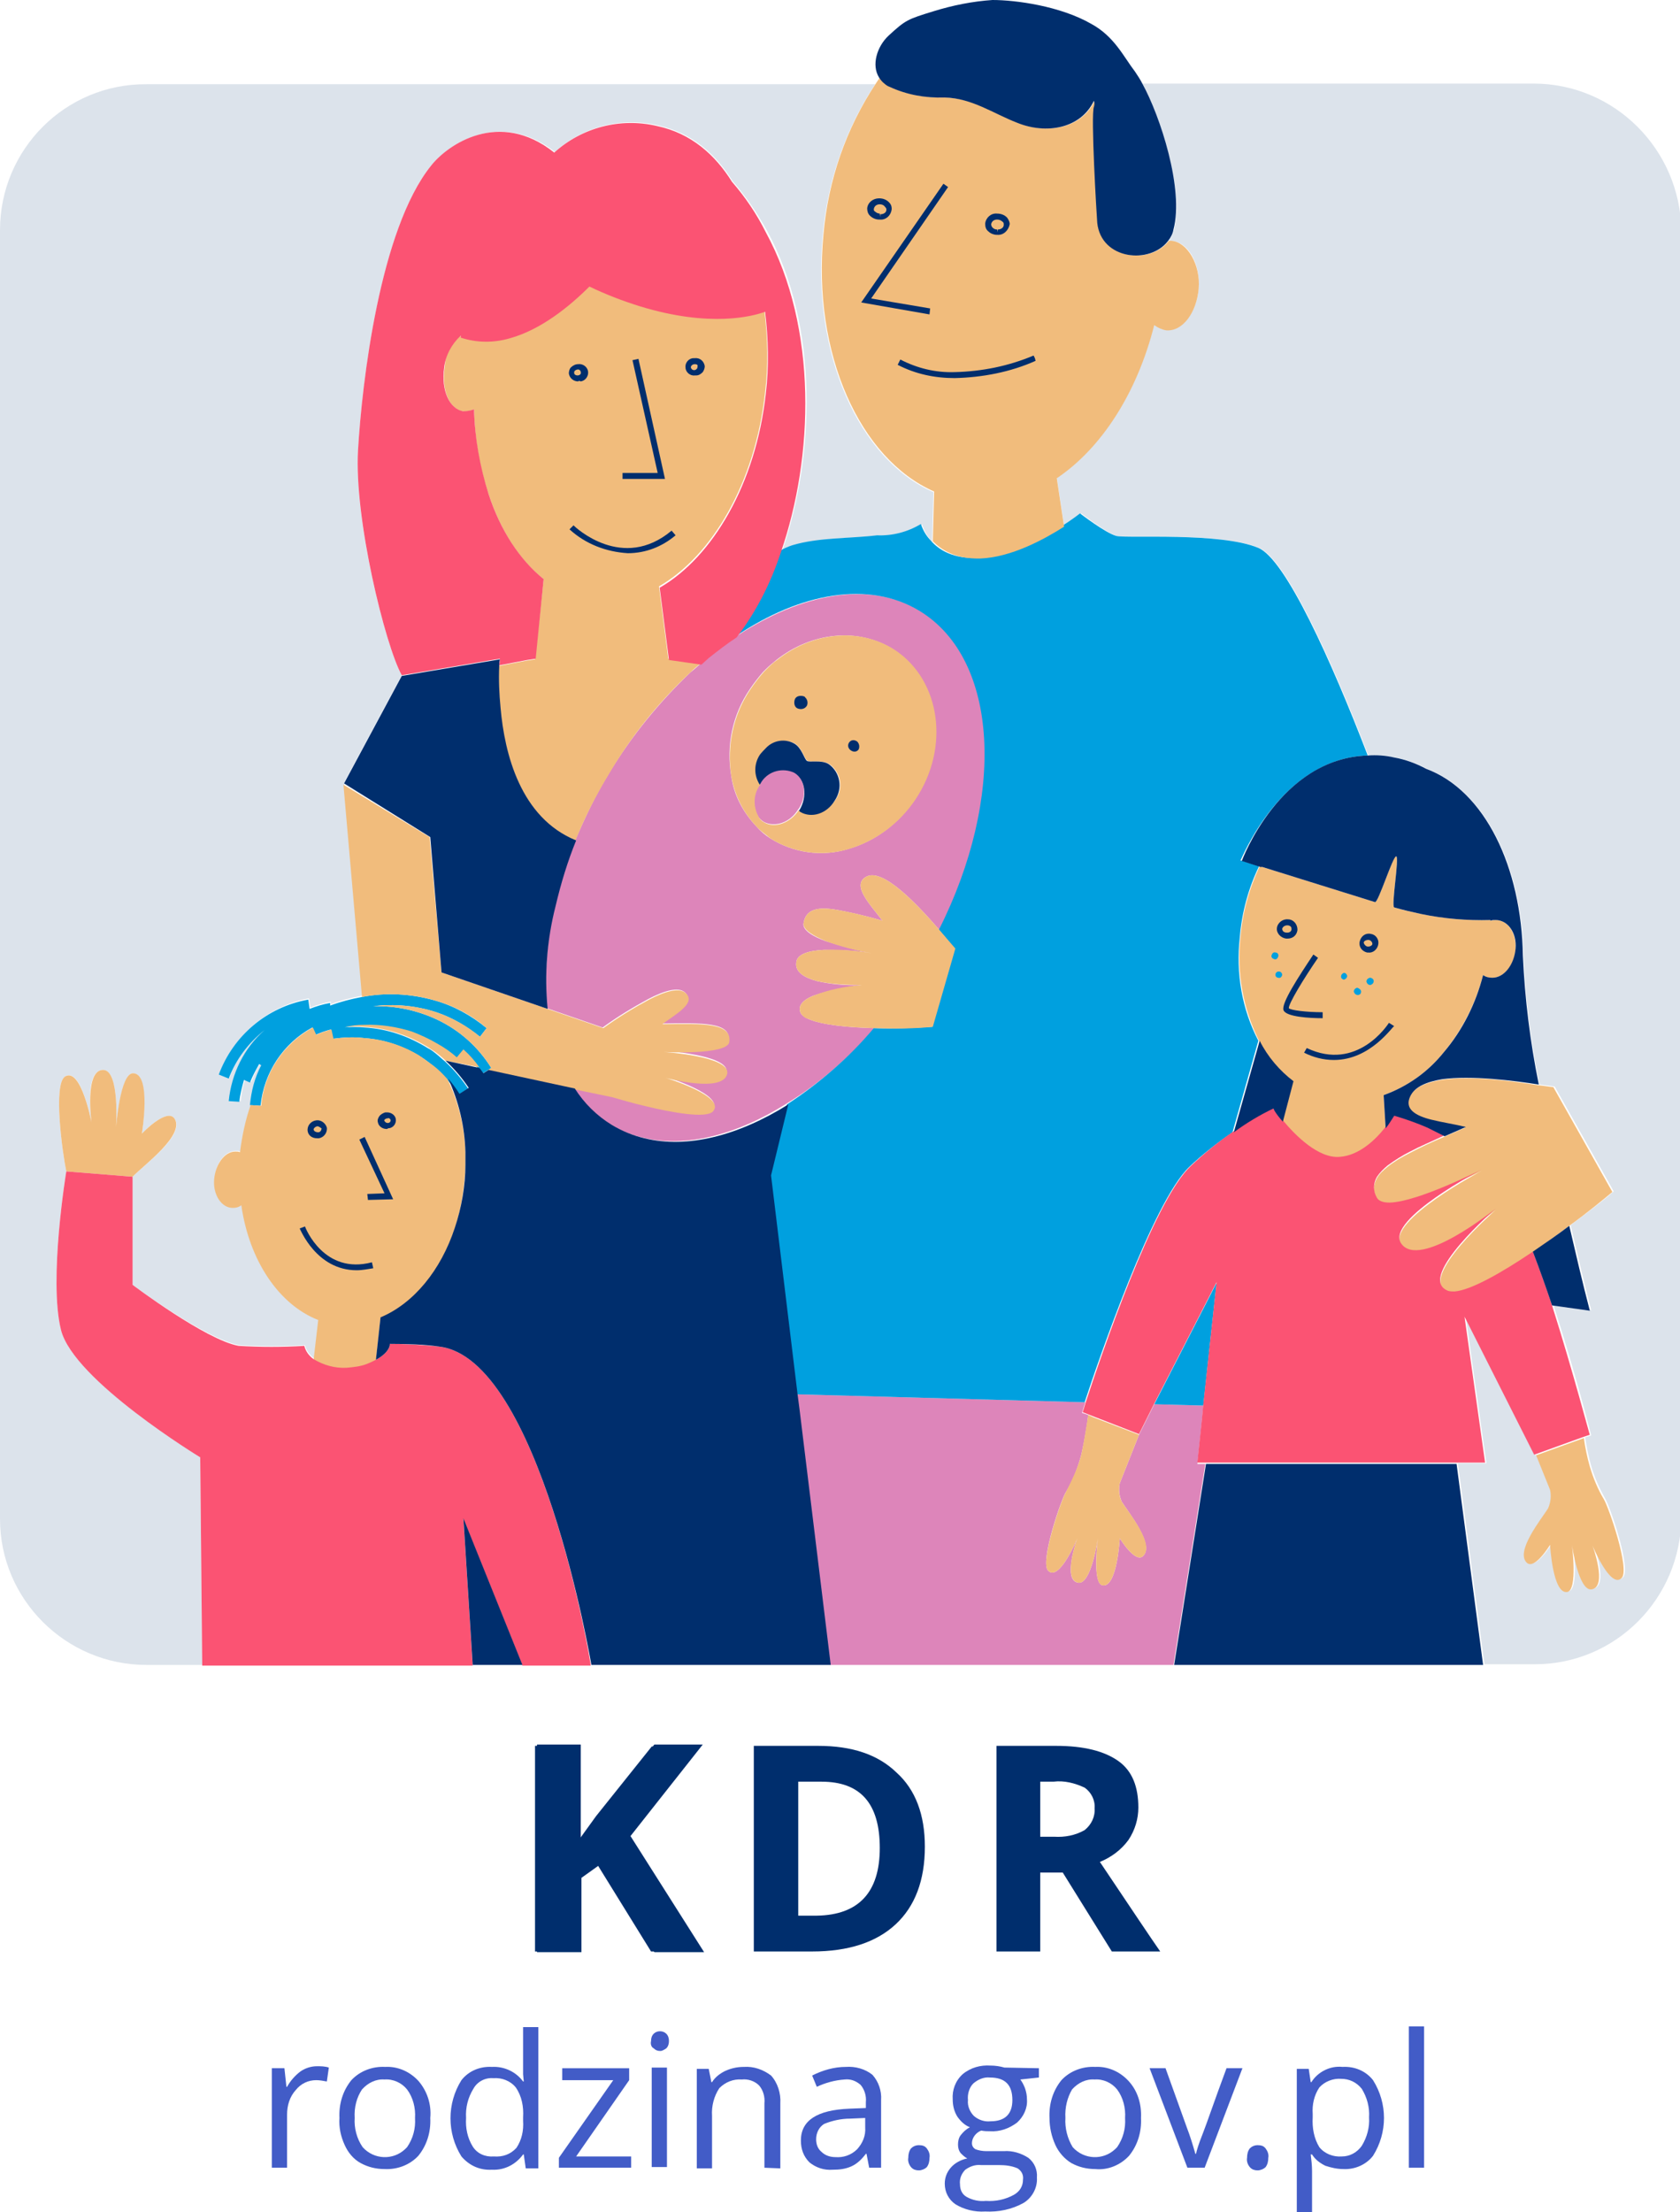 <svg xmlns="http://www.w3.org/2000/svg" xmlns:xlink="http://www.w3.org/1999/xlink" id="Warstwa_1" x="0px" y="0px" viewBox="0 0 253.4 333.5" style="enable-background:new 0 0 253.4 333.5;" xml:space="preserve"> <title>Karta dużej rodziny</title> <g id="Warstwa_2_1_"> <g id="Warstwa_1-2"> <path style="fill:#002E6D;" d="M106.2,294.3h-7.5l-8.2-13.2l-2.8,2v11.2H81V263h6.6v14.3l2.6-3.7l8.5-10.6h7.3l-10.9,13.8 L106.2,294.3z"></path> <path style="fill:#DCE3EB;" d="M9.2,200.5c-1.9-7.5,0.8-23.9,0.8-23.9c-0.6-2.9-2-13.1-0.2-14.3c2.4-1.6,4,6.9,4,6.9 s-1.2-8,1.8-7.9c2.5,0.1,1.9,8.7,1.9,8.7s0.7-8.4,2.6-8.2c2.7,0.1,1.3,9.1,1.3,9.1s3.7-3.9,4.9-2.3c1.8,2.5-4.7,7.1-6.3,8.8 l0,16.3c0,0,11,8.2,16.1,9.1c3.3,0.2,6.6,0.2,9.9,0c0.2,0.8,0.7,1.5,1.4,2l0.7-6c-5.9-2.3-10.4-8.9-11.6-17.3 c-0.4,0.3-0.8,0.4-1.3,0.4c-1.6,0-2.9-1.9-2.8-4.2s1.5-4.2,3.2-4.2c0.2,0,0.5,0,0.7,0.1c0.2-2.4,0.8-4.8,1.6-7.1l0,0 c0.2-2.1,0.8-4.1,1.7-6l-0.3-0.2c-0.6,0.9-1,1.8-1.4,2.8l-0.9-0.4c-0.4,1.1-0.6,2.2-0.7,3.3l-1.7-0.1c0.4-4.1,2.3-7.9,5.4-10.7 c-2.4,1.9-4.3,4.4-5.4,7.3l-1.5-0.6c2.2-5.9,7.3-10.2,13.5-11.4l0.2,1.4c1-0.4,2.1-0.7,3.1-0.9v0.4c1.5-0.6,3.1-1,4.8-1.3 l-2.8-31.9l13,7.9l-13-8.1l8.7-16.2C58.1,97.3,53.4,78.3,54,68s3.3-33.4,11-43c2.6-3.2,10.3-8.6,18.7-2.1c4.2-3.8,10-5.3,15.5-4 c5.2,1.1,8.8,4.4,11.3,8.4c2,2.3,3.7,4.8,5.2,7.5c7.9,14.5,7.2,33.9,2.3,48.2c0.6-0.4,1.2-0.6,1.8-0.8c4-1.2,8.6-1,12.8-1.5 c2.3,0.1,4.6-0.4,6.5-1.6c0.3,1,0.8,1.8,1.5,2.6l0.2-7.5c-11.2-4.9-18.4-20.8-16.7-38.7c0.7-8.1,3.4-16,7.9-22.8H22.1 C9.9,12.6,0,22.5,0,34.7v194.3C0,241.1,9.9,251,22.1,251h8.4l-0.3-31.4C30.3,219.6,11.1,208,9.2,200.5z"></path> <path style="fill:#DCE3EB;" d="M231.3,12.6h-59c2.7,5,6.2,15.9,4.8,22c-0.2,0.6-0.4,1.2-0.8,1.7h0.4c2.5,0.2,4.3,3.3,4.1,7 s-2.4,6.5-4.9,6.3c-0.7-0.1-1.3-0.3-1.8-0.8c-2.6,10.3-8,18.7-14.7,23.2l1.1,7.3c1.6-1.1,2.6-1.9,2.6-1.9s3.8,3,5.4,3.4 s15.7-0.6,21.4,1.8c4.1,1.7,11,17,16.5,31.3c1.3,0,2.7,0.1,4,0.3c1.7,0.3,3.3,0.9,4.8,1.7c8.9,3.4,14.4,14.9,14.6,28.2 c0.3,6.5,1.1,13,2.4,19.4l2.3,0.3l8.9,15.8c-1.2,1.1-3.7,3-6.5,5.1c1,4.2,2,8.6,3.1,12.8l-5.7-0.8c3.3,10.1,5.7,19.7,5.7,19.7 l-0.9,0.3c0.2,1.4,0.5,2.9,0.9,4.3c0.5,1.7,1.2,3.3,2.1,4.9c0.7,1.1,4,10.6,2.7,11.9c-1.7,1.7-4.4-4.9-4.4-4.9s2.3,6.2-0.1,6.6 c-2,0.4-3-6.7-3-6.7s0.9,6.8-0.7,7.1c-2.2,0.4-2.6-7.1-2.6-7.1s-2.3,3.8-3.5,2.7c-1.9-1.7,2.2-6.6,3.2-8.2 c0.4-0.9,0.5-1.8,0.3-2.8l-2.1-5.2l-0.3,0.1l-10.5-20.8l3.1,22h-4.3l4,30.3h7.6c12.2,0,22-9.9,22.1-22.1V34.7 C253.4,22.5,243.5,12.6,231.3,12.6z"></path> <polygon style="fill:#DD85BA;" points="171.8,216.3 165,213.7 164.3,213.4 165,213.7 "></polygon> <path style="fill:#DD85BA;" d="M180.6,220.7l0.7-6.6l0.2-2.2l-7.4-0.2l-1.1,2.2l-1.2,2.4l-2.9,7.3c-0.2,0.9-0.1,1.9,0.3,2.8 c1,1.6,5,6.5,3.2,8.2c-1.2,1.1-3.5-2.7-3.5-2.7s-0.4,7.5-2.6,7.1c-1.6-0.3-0.7-7.1-0.7-7.1s-1,7.1-3,6.7c-2.4-0.4-0.1-6.7-0.1-6.7 s-2.7,6.6-4.4,4.9c-1.3-1.3,2-10.9,2.7-11.9c0.9-1.5,1.6-3.2,2.1-4.9c0.4-1.2,1.1-5.3,1.2-6.4c0-0.2,0-0.3,0-0.3l-0.9-0.3 c0,0,0.2-0.6,0.5-1.6l-43.5-1.2l0.3,2.3l4.7,38.5h51.8l4.8-30.3L180.6,220.7z"></path> <polygon style="fill:#DD85BA;" points="164.1,213.3 164.1,213.3 164.3,213.4 "></polygon> <path style="fill:#DD85BA;" d="M131.9,155c-4-0.1-8-0.5-10-1.4c-0.4-0.2-0.8-0.4-1.1-0.8c-0.6-1.2,0.4-2.1,1.9-2.7 c2.4-0.8,4.8-1.3,7.3-1.6c-2.3,0.1-4.6-0.1-6.8-0.6c-1.8-0.5-3.3-1.3-3.1-2.8c0.1-1.3,2-1.8,4.2-1.9c2.4,0,4.8,0.1,7.2,0.5 c-2.3-0.4-4.6-1.1-6.9-1.8c-2-0.7-3.6-1.7-3.4-2.7c0.3-2,1.9-2.5,4.6-2.1c2.4,0.4,4.9,1,7.3,1.7c-1.8-2.4-4.7-5.3-2.5-6.6 c2.5-1.5,7.8,4.2,11.1,8c10.1-20,9.2-40.9-2.9-48.1c-7.6-4.6-17.8-2.7-27.7,3.8c-1.4,0.9-2.8,2-4.2,3.1l-1.2,1 c-0.5,0.5-1.1,1-1.6,1.4c-4.7,4.5-8.8,9.5-12.2,15.1c-2,3.2-3.6,6.6-5.1,10.1c-1.3,3.2-2.4,6.5-3.1,9.9 c-1.2,5.1-1.6,10.3-1.2,15.5l8.4,2.9c2.2-1.6,4.5-3,6.9-4.3c2.3-1.2,4.5-1.9,5.5-1c1.6,1.4-1.5,3.2-3.5,4.7 c6.3-0.1,10.5-0.2,10.1,2.6c-0.3,2-9.9,1.5-9.9,1.5s9.9,0.6,9.6,3.2c-0.4,3-9.3,0.7-9.3,0.7s9.3,2.8,7.1,5.1 c-1,1-5.9,0.2-10.4-0.9c-1.8-0.4-3.5-0.9-4.8-1.3l0,0l-5.8-1.2c1.4,2.2,3.4,4.1,5.6,5.5c1.5,0.9,3.2,1.6,4.9,2 c6.5,1.6,14.2-0.4,21.7-5.1C123.7,163.3,128.1,159.4,131.9,155z M116.2,126.4c-0.8-0.5-1.5-1.1-2.1-1.8c-2-2.1-3.4-4.7-3.8-7.6 c-0.8-4.6,0.2-9.3,2.8-13.1c0.6-0.9,1.3-1.8,2-2.6c0.1-0.1,0.3-0.3,0.4-0.4c0.5-0.5,1.1-1,1.6-1.4c5.3-4.2,12.4-5,17.8-1.5 c6.9,4.6,8.3,14.6,3.1,22.5c-2.4,3.6-5.9,6.3-10.1,7.5C124,129.2,119.7,128.6,116.2,126.4L116.2,126.4z"></path> <path style="fill:#DD85BA;" d="M119.8,116.4c-1.7-0.8-3.8-0.2-4.9,1.3c-0.1,0.2-0.2,0.3-0.3,0.5l-0.1,0.1c-0.9,1.4-1,3.2-0.2,4.7 c0.2,0.4,0.6,0.7,0.9,0.9l-0.2,0.4l0.2-0.4c1.7,0.9,4,0.1,5.2-1.9l0.1-0.1C121.8,119.9,121.4,117.4,119.8,116.4z"></path> <polygon style="fill:#00A0DF;" points="181.5,211.9 183.5,193.4 174.1,211.7 "></polygon> <path style="fill:#00A0DF;" d="M206.3,113.9c-5.5-14.3-12.4-29.6-16.5-31.3c-5.7-2.4-19.8-1.4-21.4-1.8s-5.5-3.4-5.5-3.4 s-1,0.8-2.7,1.9c-2.9,1.9-7.9,4.6-12.6,4.8c-3.8,0.2-6-1.2-7.2-2.6c-0.7-0.7-1.2-1.6-1.5-2.5c-2,1.2-4.3,1.8-6.6,1.7 c-4.1,0.5-8.8,0.3-12.8,1.5c-0.6,0.2-1.3,0.5-1.8,0.8c-1.5,4.6-3.8,9-6.7,12.9c9.8-6.6,20.1-8.4,27.7-3.8c12,7.3,13,28.1,2.9,48.1 c1.1,1.2,1.9,2.3,2.4,2.8l-3.4,11.8c-2.9,0.2-5.9,0.3-8.8,0.2c-3.8,4.5-8.2,8.3-13.1,11.5l-2.6,10.7l4,33l43.5,1.2 c2.1-6.4,10.3-30.3,15.8-35.5c2-1.9,4.2-3.6,6.5-5.2l3.9-13.8c-2.5-4.8-3.4-10.2-2.8-15.6c0.3-3.7,1.3-7.4,2.9-10.7l-2.8-0.9 C187.2,129.8,193.1,114.3,206.3,113.9z"></path> <path style="fill:#00A0DF;" d="M65.9,153.7c-3-1.4-6.3-2.1-9.6-2c3.2-0.4,6.4-0.1,9.5,0.9c2.4,0.8,4.6,2.1,6.6,3.7l1-1.3 c-2.3-1.9-5-3.4-7.9-4.2c-3.6-1-7.3-1.2-10.9-0.5c-1.6,0.3-3.2,0.7-4.8,1.3v-0.4c-1.1,0.2-2.1,0.5-3.1,0.9l-0.2-1.4 c-6.2,1.1-11.3,5.4-13.5,11.3l1.5,0.6c1.1-2.9,3-5.4,5.4-7.3c-3.1,2.7-5,6.6-5.4,10.7l1.6,0.1c0.1-1.1,0.4-2.2,0.7-3.3l0.9,0.4 c0.4-1,0.9-1.9,1.4-2.8l0.3,0.2c-1,1.9-1.5,3.9-1.7,6l0,0l1.6,0.1c0.5-5,3.4-9.4,7.8-11.8l0.5,1.1c0.7-0.3,1.5-0.6,2.3-0.8 l0.3,1.4c1.6-0.2,3.1-0.3,4.7-0.1c2.9,0.2,5.7,1.1,8.2,2.6c0.7,0.4,1.4,0.9,2.1,1.5c0.8,0.6,1.5,1.4,2.2,2.1 c0.6,0.7,1.2,1.5,1.8,2.3l1.4-0.9c-1-1.5-2.2-2.9-3.5-4.1c-0.5-0.4-0.9-0.8-1.4-1.2s-0.8-0.6-1.2-0.8c-2.9-1.8-6.1-2.9-9.5-3.1 c-1-0.1-2-0.1-3,0c1-0.2,2-0.3,3-0.3c2.4-0.1,4.8,0.3,7.1,1c1.3,0.5,2.6,1,3.8,1.8c1.1,0.6,2.1,1.3,3,2.1l0.9-1.1 c0.9,0.8,1.6,1.7,2.3,2.7c0.2,0.3,0.4,0.5,0.6,0.8l0.8-0.5l0.6-0.4C72.1,157.8,69.3,155.3,65.9,153.7z"></path> <path style="fill:#F1BC7C;" d="M176.7,36.3h-0.4c-2.7,3.6-10.1,2.9-10.7-2.7c-0.1-1.4-1-16.3-0.5-17.5c0.1-0.3,0.1-0.6,0-0.9 c-2,4.2-7.2,5.1-11.6,3.3c-3.6-1.5-6.8-3.7-10.9-3.8c-2.8,0.1-5.7-0.4-8.3-1.6c-0.3-0.1-0.5-0.3-0.8-0.5c-0.3-0.3-0.6-0.6-0.8-0.9 l-0.6,0.9c-4.5,6.8-7.2,14.6-7.9,22.8c-1.7,17.9,5.5,33.8,16.7,38.7l-0.2,7.5c1.3,1.3,3.4,2.7,7.2,2.6c4.7-0.2,9.6-2.9,12.6-4.8 l-1.1-7.3c6.7-4.5,12.1-12.8,14.7-23.1c0.5,0.4,1.2,0.7,1.8,0.8c2.5,0.2,4.6-2.7,4.9-6.3S179.1,36.5,176.7,36.3z"></path> <path style="fill:#F1BC7C;" d="M241.9,226c-0.9-1.5-1.6-3.2-2.1-4.9c-0.4-1.4-0.7-2.8-0.9-4.3l-7.2,2.6l2.1,5.2 c0.2,0.9,0.1,1.9-0.3,2.8c-1,1.6-5,6.5-3.2,8.2c1.2,1.1,3.5-2.7,3.5-2.7s0.4,7.5,2.6,7.1c1.6-0.3,0.7-7.1,0.7-7.1s1,7.1,3,6.7 c2.4-0.4,0.1-6.6,0.1-6.6s2.7,6.6,4.4,4.9C245.9,236.6,242.6,227.1,241.9,226z"></path> <path style="fill:#F1BC7C;" d="M209,170.1l-0.3-5c3.6-1.3,6.7-3.5,9.1-6.5c2.8-3.4,4.8-7.4,5.9-11.6c0.4,0.3,0.9,0.4,1.4,0.4 c1.8,0,3.4-2,3.5-4.4s-1.2-4.3-3-4.3c-0.3,0-0.5,0.1-0.8,0.1v-0.1c-3.5,0.1-6.9-0.2-10.4-0.9c-1.4-0.3-2.8-0.6-4.1-1 c-0.5-0.1,0.8-7.5,0.3-7.7s-2.7,7-3.2,6.9l-17-5.3l-0.4-0.1c-1.6,3.4-2.6,7-2.9,10.7c-0.6,5.3,0.4,10.8,2.8,15.6 c1.2,2.4,3,4.4,5.1,6.1l-1.6,6.1c1.9,2.3,5.4,5.8,8.6,5.5C205.1,174.3,207.5,171.9,209,170.1z"></path> <path style="fill:#F1BC7C;" d="M168.9,223.6l2.9-7.3l-6.8-2.6l-0.9-0.4c0,0,0,0.1,0,0.3c-0.2,1.2-0.8,5.2-1.2,6.4 c-0.5,1.7-1.3,3.3-2.1,4.9c-0.7,1.1-4,10.7-2.7,11.9c1.7,1.7,4.4-4.9,4.4-4.9s-2.3,6.2,0.1,6.7c2,0.4,3-6.7,3-6.7 s-0.9,6.9,0.7,7.1c2.2,0.4,2.6-7.1,2.6-7.1s2.3,3.8,3.5,2.7c1.9-1.7-2.2-6.6-3.2-8.2C168.8,225.6,168.7,224.6,168.9,223.6z"></path> <path style="fill:#F1BC7C;" d="M69.8,62c0.6,0.1,1.2-0.1,1.7-0.3c0.1,4.4,0.8,8.7,2.2,12.8c1.8,5.5,4.7,10,8.3,12.8l-1.3,12.1 l-1.3,0.2l-4.2,0.8c-0.1,2.1,0,4.2,0.2,6.3c0.7,6.9,3.1,16.7,11.4,20c1.4-3.5,3.1-6.8,5.1-10.1c3.3-5.6,7.4-10.7,12.2-15.2 c0.5-0.5,1.1-1,1.6-1.4l-4.9-0.7l-1.4-10.9c8-4.6,14.5-15.6,16-29.2c0.5-4.1,0.4-8.3-0.1-12.4c-2,0.7-8.3,2.5-18.8-0.8 c-2.6-0.8-5.2-1.8-7.7-3c-3,3-7.2,6.5-12,7.8c-2.4,0.7-5,0.7-7.4-0.1c0-0.1,0-0.2,0-0.3c-1.3,1.2-2.2,2.9-2.3,4.8 C66.5,58.7,67.8,61.7,69.8,62z"></path> <path style="fill:#F1BC7C;" d="M128,128c4.1-1.2,7.7-3.9,10.1-7.5c5.2-7.8,3.8-17.9-3.1-22.5c-5.4-3.5-12.5-2.7-17.8,1.5 c-0.6,0.4-1.1,0.9-1.6,1.4c-0.1,0.1-0.3,0.3-0.4,0.4c-0.7,0.8-1.4,1.7-2,2.6c-2.6,3.8-3.6,8.5-2.9,13.1c0.5,2.9,1.8,5.5,3.8,7.6 c0.6,0.7,1.4,1.2,2.1,1.8C119.7,128.6,124,129.2,128,128z M120.7,122.3c-0.1,0-0.2-0.1-0.2-0.2c-1.3,2-3.6,2.8-5.2,1.9l-0.2,0.4 l0.2-0.4c-0.4-0.2-0.7-0.5-0.9-0.9c-0.8-1.5-0.8-3.3,0.2-4.7l0.1-0.1c-0.9-1.4-0.9-3.1,0-4.5c0.2-0.4,0.5-0.7,0.9-1 c1.1-1.2,2.9-1.4,4.3-0.7c1.1,0.7,1.4,2.3,1.9,2.6s2.2-0.2,3.3,0.5c1.7,1.2,2.2,3.6,0.9,5.4C124.7,122.5,122.4,123.3,120.7,122.3 L120.7,122.3z"></path> <path style="fill:#F1BC7C;" d="M68.9,159.4c-0.9-0.8-1.9-1.5-3-2.1c-1.2-0.7-2.5-1.3-3.8-1.8c-2.3-0.7-4.7-1.1-7.1-1 c-1,0-2,0.1-3,0.3c1-0.1,2-0.1,3,0c3.4,0.2,6.7,1.3,9.6,3.1c0.4,0.3,0.8,0.5,1.2,0.8s0.9,0.7,1.4,1.2l5.1,1 c-0.7-1-1.5-1.9-2.4-2.7L68.9,159.4z"></path> <path style="fill:#F1BC7C;" d="M99.9,154.4c2-1.5,5.2-3.2,3.5-4.7c-1-0.9-3.2-0.2-5.5,1c-2.4,1.3-4.7,2.7-6.9,4.3l-8.4-2.9 l-16-5.5l-1.8-20.4l-13-7.9l2.8,32c3.6-0.7,7.4-0.5,10.9,0.5c2.9,0.8,5.6,2.2,7.9,4.2l-1,1.3c-1.9-1.6-4.2-2.9-6.6-3.7 c-3-1-6.3-1.3-9.5-0.9c3.3-0.1,6.6,0.6,9.6,2c3.4,1.6,6.2,4.1,8.2,7.3l-0.6,0.4l13,2.8l5.8,1.2l0,0c1.4,0.4,3.1,0.9,4.8,1.3 c4.5,1.1,9.3,1.9,10.4,0.9c2.2-2.3-7.1-5.1-7.1-5.1s8.8,2.4,9.3-0.7c0.3-2.6-9.6-3.2-9.6-3.2s9.6,0.5,9.9-1.5 C110.4,154.2,106.2,154.3,99.9,154.4z"></path> <path style="fill:#F1BC7C;" d="M130.6,132.2c-2.2,1.3,0.7,4.2,2.5,6.6c-2.4-0.7-4.8-1.3-7.3-1.7c-2.7-0.4-4.3,0.1-4.6,2.1 c-0.1,1,1.5,1.9,3.4,2.7c2.2,0.8,4.5,1.4,6.9,1.8c-2.4-0.4-4.8-0.6-7.2-0.5c-2.2,0.1-4.1,0.6-4.2,1.9c-0.2,1.5,1.3,2.3,3.1,2.8 c2.2,0.5,4.5,0.6,6.8,0.6c-2.5,0.2-5,0.7-7.3,1.6c-1.5,0.6-2.5,1.5-1.9,2.7c0.3,0.4,0.6,0.7,1.1,0.8c1.9,0.9,6,1.3,10,1.4 c2.9,0.1,5.9,0.1,8.8-0.2l3.4-11.8c-0.5-0.6-1.4-1.6-2.4-2.8C138.4,136.4,133.1,130.7,130.6,132.2z"></path> <path style="fill:#F1BC7C;" d="M21.4,170.9c0,0,1.5-9-1.3-9.1c-2-0.1-2.6,8.2-2.6,8.2s0.6-8.6-1.9-8.7c-2.9-0.1-1.8,7.9-1.8,7.9 s-1.6-8.4-4-6.9c-1.8,1.2-0.4,11.4,0.2,14.3l10,0.8c1.6-1.7,8-6.3,6.3-8.8C25.1,167,21.4,170.9,21.4,170.9z"></path> <path style="fill:#F1BC7C;" d="M67.5,162.7c-0.7-0.8-1.4-1.5-2.2-2.1c-0.7-0.5-1.4-1-2.1-1.5c-2.5-1.5-5.3-2.4-8.2-2.6 c-1.6-0.2-3.2-0.1-4.7,0.1l-0.3-1.4c-0.8,0.2-1.6,0.5-2.3,0.8l-0.5-1.1c-4.4,2.4-7.4,6.8-7.8,11.8l-1.6-0.1 c-0.8,2.3-1.3,4.7-1.6,7.1c-0.2-0.1-0.5-0.1-0.7-0.1c-1.6,0-3,1.9-3.2,4.2s1.1,4.3,2.8,4.3c0.5,0,0.9-0.1,1.3-0.4 c1.2,8.4,5.7,15,11.6,17.3l-0.7,6c1.5,1,3.2,1.5,5,1.3c1.1,0,2.1-0.2,3.1-0.6c0.4-0.2,0.9-0.3,1.3-0.6l0.7-6.4 c5-2,9.1-7,11.2-13.5c1-3.1,1.5-6.3,1.6-9.5c0-0.6,0-1.3,0-1.9C70.1,170,69.2,166.2,67.5,162.7z"></path> <path style="fill:#F1BC7C;" d="M236.7,184.8c2.9-2.1,5.3-4.1,6.5-5.1l-8.9-15.8l-2.3-0.3c-3.8-0.6-10.1-1.5-14.6-0.8 c-2.3,0.4-4.1,1.1-4.8,2.6c-0.9,1.9,0.8,2.9,3.2,3.5c1.6,0.4,3.5,0.8,5.2,1.1l-3.2,1.4c-1.9,0.8-3.6,1.6-5.1,2.4 c-1.2,0.6-2.4,1.3-3.4,2.1c-0.6,0.5-1.2,1-1.6,1.7c-0.6,1-0.6,2.2,0,3.2c0.3,0.5,1,0.7,1.9,0.7c4.3-0.1,13.9-5,13.9-5 s-14.4,7.6-12.2,11.1c2.6,4.3,14.3-5.2,14.3-5.2s-11.7,10.2-7.4,12.3l0.2,0.1c0.3,0.1,0.7,0.1,1,0.1c2.5-0.2,7.2-2.9,11.8-6 C233.1,187.4,235,186.1,236.7,184.8z"></path> <path style="fill:#FB5373;" d="M234.1,196.8c-0.9-2.8-1.9-5.5-2.9-8.1c-4.6,3.1-9.3,5.8-11.8,6c-0.3,0-0.7,0-1-0.1l-0.2-0.1 c-4.4-2.1,7.4-12.3,7.4-12.3s-11.6,9.4-14.3,5.2c-2.2-3.6,12.2-11.1,12.2-11.1s-9.6,4.9-13.9,5c-0.9,0-1.6-0.2-1.9-0.7 c-0.6-1-0.6-2.2,0-3.2c0.4-0.6,1-1.2,1.6-1.7c1.1-0.8,2.2-1.5,3.4-2.1c1.5-0.8,3.2-1.5,5.1-2.4c-0.9-0.5-1.8-0.9-2.6-1.3 c-1.6-0.7-3.3-1.4-5-1.8c-0.4,0.7-0.8,1.3-1.3,1.9c-1.4,1.8-3.9,4.2-6.8,4.4c-3.2,0.3-6.7-3.2-8.6-5.5c-1-1.1-1.5-1.9-1.5-1.9 c-2.1,1-4.1,2.2-6,3.6c-2.3,1.6-4.4,3.3-6.4,5.2c-5.6,5.2-13.7,29.1-15.8,35.5c-0.3,1-0.5,1.6-0.5,1.6l1.8,0.7l6.7,2.6l1.2-2.4 l1.1-2.2l9.4-18.3l-2,18.4l-0.2,2.2l-0.7,6.6H224l-3.1-22l10.5,20.8l0.3-0.1l7.2-2.6l0.9-0.3C239.8,216.5,237.3,206.9,234.1,196.8 z"></path> <path style="fill:#FB5373;" d="M110.4,27.4c-2.5-4-6.1-7.3-11.3-8.4c-5.5-1.3-11.3,0.2-15.5,4c-8.3-6.6-16.1-1.2-18.6,2 c-7.7,9.6-10.4,32.6-11,42.9s4.1,29.4,6.6,33.9l14.8-2.5c0,0,0,0.4-0.1,1l4.2-0.8l1.3-0.2l1.2-12c-3.6-2.9-6.5-7.3-8.3-12.8 c-1.3-4.1-2.1-8.5-2.2-12.8C71,61.9,70.4,62,69.9,62c-2.1-0.3-3.4-3.2-2.9-6.6c0.2-1.8,1.1-3.5,2.5-4.8c0,0.1,0,0.2,0,0.3 c2.4,0.8,5,0.8,7.4,0.1c4.7-1.3,9-4.8,12-7.8c2.5,1.2,5.1,2.2,7.7,3c10.5,3.2,16.9,1.5,18.8,0.8c0.5,4.1,0.6,8.3,0.1,12.4 c-1.5,13.5-8,24.6-16,29.2l1.4,10.9l4.9,0.7l1.1-1c1.4-1.1,2.8-2.2,4.2-3.1c3-3.9,5.2-8.3,6.7-12.9c4.9-14.2,5.6-33.7-2.3-48.2 C114.1,32.2,112.4,29.7,110.4,27.4z"></path> <path style="fill:#FB5373;" d="M66.2,203c-2.1-0.2-4.7-0.4-7.4-0.4l0,0c0,0.8-0.8,1.7-2.1,2.4c-0.4,0.2-0.8,0.4-1.3,0.6 c-1,0.4-2,0.5-3.1,0.6c-1.8,0.1-3.5-0.4-5-1.3c-0.7-0.5-1.2-1.2-1.4-2c-3.3,0.2-6.6,0.2-9.9,0C31,202,20,193.7,20,193.7v-16.3 l-10-0.8c0,0-2.7,16.3-0.8,23.9s21,19.2,21,19.2l0.3,31.4h40.8l-1.4-22.1l8.9,22.1h10.3C89.2,251,81.4,204.7,66.2,203z"></path> <path style="fill:#002E6D;" d="M172.3,12.6c-0.3-0.6-0.7-1.2-1.1-1.8c-1.7-2.2-3.1-5.3-6.6-7.2C159.9,0.9,153.2,0,149.7,0 c-3,0.2-6,0.8-8.9,1.7c-3.9,1.2-4.2,1.3-6.8,3.7c-1.7,1.6-2.6,4.4-1.4,6.3c0.2,0.3,0.5,0.7,0.8,0.9c0.2,0.2,0.5,0.4,0.8,0.5 c2.6,1.2,5.4,1.7,8.3,1.6c4.1,0.1,7.3,2.4,10.9,3.8c4.4,1.8,9.6,0.9,11.6-3.3c0.1,0.3,0.1,0.6,0,0.9c-0.5,1.2,0.4,16.2,0.5,17.5 c0.6,5.6,8,6.3,10.7,2.7c0.4-0.5,0.7-1.1,0.8-1.7C178.6,28.5,175,17.5,172.3,12.6z"></path> <polygon style="fill:#002E6D;" points="71.3,251 78.8,251 69.9,228.9 "></polygon> <path style="fill:#002E6D;" d="M120.3,210.2l-4-33l2.6-10.7c-7.5,4.7-15.2,6.7-21.7,5.1c-1.7-0.4-3.4-1.1-4.9-2 c-2.3-1.4-4.2-3.3-5.6-5.5l-13-2.8l-0.8,0.5c-0.2-0.3-0.4-0.6-0.6-0.8l-5.1-1.1c1.3,1.2,2.5,2.6,3.5,4.1l-1.4,0.9 c-0.5-0.8-1.1-1.6-1.7-2.3c1.6,3.5,2.5,7.2,2.6,11.1c0,0.6,0,1.3,0,1.9c0,3.2-0.6,6.5-1.6,9.5c-2.1,6.4-6.2,11.4-11.2,13.5 l-0.7,6.4c1.3-0.7,2.1-1.6,2.1-2.4l0,0c2.7,0,5.3,0.1,7.4,0.4c15.2,1.7,23,48,23,48h36.1l-4.7-38.5L120.3,210.2z"></path> <path style="fill:#002E6D;" d="M236.7,184.8c-1.7,1.3-3.6,2.6-5.5,3.9c1,2.6,2,5.4,2.9,8.1l5.7,0.8 C238.7,193.4,237.7,189.1,236.7,184.8z"></path> <path style="fill:#002E6D;" d="M193.5,169.1l1.6-6.1c-2.1-1.6-3.9-3.7-5.1-6.1l-3.9,13.8c1.9-1.4,3.9-2.6,6-3.6 C192,167.1,192.5,168,193.5,169.1z"></path> <path style="fill:#002E6D;" d="M190.4,130.7l17,5.3c0.5,0.1,2.7-7,3.2-6.9s-0.8,7.6-0.3,7.7c1.4,0.4,2.7,0.7,4.1,1 c3.4,0.7,6.9,1,10.4,0.9v0.1c0.3-0.1,0.5-0.1,0.8-0.1c1.8,0,3.2,1.9,3,4.3s-1.7,4.4-3.5,4.4c-0.5,0-1-0.1-1.4-0.4 c-1.1,4.3-3.1,8.3-5.9,11.6c-2.4,3-5.5,5.2-9.1,6.5l0.3,5c0.5-0.6,0.9-1.3,1.3-1.9c1.7,0.5,3.4,1.1,5,1.8c0.8,0.4,1.6,0.8,2.6,1.3 l3.2-1.4c-1.6-0.4-3.6-0.7-5.2-1.1c-2.4-0.6-4.1-1.6-3.2-3.5c0.7-1.5,2.5-2.2,4.8-2.6c4.4-0.6,10.8,0.2,14.6,0.8 c-1.3-6.4-2.1-12.9-2.4-19.4c-0.2-13.3-5.7-24.9-14.6-28.2c-1.5-0.8-3.1-1.4-4.8-1.7c-1.3-0.3-2.7-0.4-4-0.3 c-13.3,0.4-19,15.9-19,15.9l2.8,0.9L190.4,130.7z"></path> <path style="fill:#002E6D;" d="M66.6,146.6l16,5.5c-0.5-5.2-0.1-10.4,1.2-15.5c0.8-3.4,1.8-6.7,3.1-9.9 c-8.4-3.4-10.8-13.1-11.4-20c-0.2-2.1-0.3-4.2-0.2-6.3c0-0.7,0.1-1,0.1-1l-14.8,2.5l-8.7,16.2l13,8.1L66.6,146.6z"></path> <path style="fill:#002E6D;" d="M125,115.2c-1.1-0.7-2.9-0.2-3.3-0.5s-0.8-2-1.9-2.6c-1.4-0.8-3.2-0.5-4.3,0.7 c-0.3,0.3-0.6,0.6-0.9,1c-0.9,1.4-0.9,3.1,0,4.5c0.1-0.2,0.2-0.3,0.3-0.5c1.1-1.6,3.2-2.1,4.9-1.3c1.7,1,2,3.6,0.8,5.6l-0.1,0.1 c0.1,0.1,0.1,0.1,0.2,0.2c1.7,1,4,0.3,5.2-1.7C127.2,118.8,126.7,116.4,125,115.2z"></path> <polygon style="fill:#002E6D;" points="189.5,220.7 181.9,220.7 177.1,251 186.9,251 223.7,251 219.7,220.7 "></polygon> <polygon style="fill:#002E6D;" points="140.2,47.4 129.9,45.6 142.3,27.7 143,28.2 131.4,45 140.3,46.5 "></polygon> <path style="fill:#002E6D;" d="M144,57c-3,0-5.9-0.6-8.6-2l0.4-0.8c2.5,1.3,5.3,2,8.2,1.9c4.1-0.1,8.1-0.9,11.9-2.5l0.2,0.4 l0.1,0.4C152.4,56.1,148.2,56.9,144,57z"></path> <path style="fill:#002E6D;" d="M150.4,35.4h-0.1c-0.4,0-0.9-0.2-1.2-0.5c-0.4-0.3-0.5-0.7-0.5-1.2c0.1-0.9,0.9-1.6,1.8-1.5 c0.6,0,1.1,0.2,1.5,0.6c0.2,0.3,0.4,0.6,0.4,1C152.1,34.8,151.3,35.5,150.4,35.4z M150.4,33.1c-0.4,0-0.8,0.2-0.9,0.7 c0,0.2,0.1,0.4,0.2,0.5c0.2,0.2,0.4,0.3,0.7,0.3l0.1,0.4v-0.4c0.5,0,0.9-0.3,0.9-0.7c0-0.2,0-0.3-0.1-0.4 C151,33.2,150.7,33.1,150.4,33.1L150.4,33.1z"></path> <path style="fill:#002E6D;" d="M132.7,33.1h-0.1c-0.5,0-1-0.2-1.4-0.6c-0.3-0.3-0.4-0.7-0.4-1.1c0.1-0.9,0.9-1.5,1.8-1.5 c0.6,0,1.1,0.2,1.5,0.6c0.3,0.3,0.4,0.6,0.4,1C134.4,32.5,133.6,33.2,132.7,33.1z M132.7,30.8c-0.4,0-0.8,0.2-0.9,0.7 c0,0.2,0,0.3,0.2,0.4c0.2,0.2,0.5,0.3,0.7,0.3l0.1,0.5v-0.4c0.4,0,0.9-0.2,0.9-0.7c0-0.2-0.1-0.3-0.2-0.4 C133.3,30.9,133,30.8,132.7,30.8z"></path> <path style="fill:#002E6D;" d="M199.5,153.5c-2,0-5.5-0.2-5.9-1.2s2.3-5.1,4.5-8.4l0.7,0.5c-2.2,3.2-4.5,7-4.4,7.6 c0.3,0.3,2.6,0.6,5.1,0.6L199.5,153.5z"></path> <path style="fill:#002E6D;" d="M201.2,159.8c-1.6,0-3.1-0.4-4.5-1.1l0.4-0.7c7.6,3.6,12.2-3.5,12.4-3.8l0.8,0.5 C210.1,154.6,206.8,159.8,201.2,159.8z"></path> <path style="fill:#002E6D;" d="M194.2,141.5H194c-0.8-0.1-1.5-0.8-1.4-1.6c0.1-0.8,0.9-1.4,1.7-1.3c0.4,0,0.8,0.2,1.1,0.6 c0.2,0.3,0.3,0.6,0.3,1C195.6,141,195,141.5,194.2,141.5z M194.2,139.5c-0.4,0-0.7,0.2-0.8,0.5c0,0.4,0.3,0.6,0.7,0.6h0.1 c0.3,0,0.6-0.2,0.6-0.5c0-0.1,0-0.3-0.1-0.4C194.6,139.6,194.4,139.5,194.2,139.5L194.2,139.5z"></path> <path style="fill:#002E6D;" d="M206.4,143.6h-0.2c-0.8-0.2-1.3-0.9-1.1-1.7c0.2-0.8,0.9-1.3,1.7-1.1c0.7,0.1,1.2,0.8,1.1,1.5 C207.8,143.1,207.1,143.7,206.4,143.6z M206.4,141.7c-0.4,0-0.7,0.2-0.7,0.4s0.3,0.6,0.6,0.6h0.1c0.3,0,0.6-0.2,0.6-0.4 C207,142,206.7,141.7,206.4,141.7L206.4,141.7z"></path> <path style="fill:#00A0DF;" d="M207.2,147.9c0,0.3-0.2,0.5-0.5,0.6c0,0,0,0,0,0c-0.3,0-0.5-0.2-0.6-0.5c0,0,0,0,0,0 c0-0.3,0.2-0.5,0.5-0.6C206.9,147.4,207.2,147.6,207.2,147.9z"></path> <path style="fill:#00A0DF;" d="M205.3,149.5c0,0.3-0.2,0.5-0.5,0.5c0,0,0,0,0,0c-0.3,0-0.5-0.2-0.6-0.5c0,0,0,0,0,0 c0-0.3,0.2-0.5,0.5-0.6C205,149,205.3,149.2,205.3,149.5z"></path> <path style="fill:#00A0DF;" d="M203.2,147.1c0,0.3-0.2,0.5-0.5,0.6c-0.3-0.1-0.5-0.3-0.4-0.6c0-0.2,0.2-0.3,0.3-0.4 C202.9,146.6,203.1,146.8,203.2,147.1z"></path> <path style="fill:#00A0DF;" d="M192.8,147.4c-0.3,0-0.5-0.3-0.4-0.6c0,0,0,0,0,0c0.1-0.3,0.4-0.4,0.7-0.3c0.2,0.1,0.3,0.3,0.3,0.5 C193.3,147.3,193.1,147.5,192.8,147.4z"></path> <path style="fill:#00A0DF;" d="M192.2,144.6c-0.3-0.1-0.5-0.3-0.4-0.6c0.1-0.3,0.3-0.5,0.6-0.4c0,0,0,0,0,0c0.3,0,0.5,0.3,0.4,0.6 c0,0,0,0,0,0C192.7,144.5,192.5,144.7,192.2,144.6C192.2,144.6,192.2,144.6,192.2,144.6z"></path> <path style="fill:#002E6D;" d="M87.2,57.5c-0.7,0-1.3-0.5-1.4-1.2c0-0.3,0.1-0.7,0.3-0.9c0.3-0.3,0.7-0.5,1.1-0.5l0,0 c0.7-0.1,1.4,0.4,1.5,1.1s-0.4,1.4-1.1,1.5C87.4,57.4,87.3,57.4,87.2,57.5L87.2,57.5z M87.2,55.7c-0.2,0-0.4,0.1-0.5,0.2 c-0.1,0.1-0.1,0.2-0.1,0.3c0,0.3,0.3,0.4,0.5,0.4V57v-0.4c0.3,0,0.6-0.2,0.5-0.5C87.6,55.9,87.4,55.7,87.2,55.7L87.2,55.7z"></path> <path style="fill:#002E6D;" d="M104.8,56.6c-0.7,0.1-1.4-0.5-1.4-1.2c-0.1-0.7,0.5-1.4,1.2-1.4c0.1,0,0.2,0,0.2,0l0,0 c0.8-0.1,1.4,0.5,1.5,1.2c0,0.3-0.1,0.6-0.3,0.9c-0.3,0.3-0.6,0.5-1,0.5H104.8z M104.8,54.9c-0.3,0-0.6,0.2-0.6,0.5 c0.1,0.3,0.3,0.4,0.5,0.4v0.4v-0.4c0.2,0,0.3-0.1,0.4-0.2c0.1-0.1,0.1-0.2,0.1-0.3C105.3,55,105.1,54.9,104.8,54.9L104.8,54.9z"></path> <polygon style="fill:#002E6D;" points="100.3,72.2 93.9,72.2 93.9,71.3 99.2,71.3 95.4,54.3 96.3,54.1 "></polygon> <path style="fill:#002E6D;" d="M94.7,83.4c-3.3-0.2-6.4-1.4-8.8-3.6l0.6-0.6c0.3,0.3,7.4,7,14.8,0.8l0.6,0.7 C99.9,82.4,97.4,83.4,94.7,83.4z"></path> <path style="fill:#002E6D;" d="M121.7,106.4c-0.3,0.5-0.9,0.6-1.4,0.4s-0.6-0.9-0.4-1.4s0.9-0.6,1.4-0.4c0,0,0.1,0,0.1,0.1 C121.8,105.4,121.9,106,121.7,106.4z"></path> <path style="fill:#002E6D;" d="M129.5,113c-0.3,0.4-0.8,0.4-1.2,0.1c-0.4-0.3-0.5-0.8-0.2-1.2c0.3-0.4,0.8-0.4,1.2-0.1 c0,0,0,0,0,0C129.6,112.1,129.7,112.6,129.5,113z"></path> <path style="fill:#002E6D;" d="M47.8,171.6c-0.7,0-1.3-0.4-1.4-1.1c-0.1-0.8,0.5-1.5,1.3-1.6c0.7-0.1,1.4,0.4,1.6,1.1 c0.1,0.8-0.5,1.5-1.2,1.6C48,171.6,47.9,171.6,47.8,171.6z M47.9,169.8h-0.1c-0.3,0.1-0.5,0.3-0.5,0.5c0.1,0.3,0.4,0.4,0.7,0.4 c0.3,0,0.5-0.3,0.5-0.6C48.3,170,48.1,169.8,47.9,169.8L47.9,169.8z"></path> <path style="fill:#002E6D;" d="M58.3,170.2c-0.6,0-1.2-0.4-1.3-1c-0.1-0.3,0-0.6,0.2-0.9c0.2-0.3,0.6-0.5,0.9-0.6 c0.1,0,0.2,0,0.3,0c0.6,0,1.2,0.4,1.3,1c0.1,0.7-0.4,1.4-1.2,1.4C58.5,170.2,58.4,170.2,58.3,170.2z M58.5,168.6h-0.1 c-0.1,0-0.3,0.1-0.4,0.2c0,0.1-0.1,0.1,0,0.2c0.1,0.2,0.3,0.3,0.5,0.3c0.3,0,0.5-0.3,0.4-0.5C58.8,168.6,58.6,168.5,58.5,168.6z"></path> <polygon style="fill:#002E6D;" points="55.5,180.9 55.4,180 58,179.9 54.2,171.8 55,171.4 59.3,180.8 "></polygon> <path style="fill:#002E6D;" d="M53.8,191.5c-6.1,0-8.5-6.2-8.6-6.3l0.8-0.3c0.1,0.3,2.9,7.3,10.1,5.4l0.2,0.9 C55.6,191.3,54.7,191.5,53.8,191.5z"></path> <path class="kdr_txt_white" style="fill:#002E6D;" d="M105.7,294.2h-7.5l-8.1-13.1l-2.8,2v11.1h-6.6v-31h6.6v14.2l2.6-3.6l8.4-10.5h7.3l-10.8,13.7 L105.7,294.2z"></path> <path class="kdr_txt_white" style="fill:#002E6D;" d="M139.5,278.4c0,5.1-1.5,9-4.4,11.7c-2.9,2.7-7.1,4.1-12.6,4.1h-8.8v-31h9.7c5.1,0,9,1.3,11.8,4 C138.1,269.8,139.5,273.6,139.5,278.4z M132.7,278.6c0-6.7-2.9-10-8.8-10h-3.5v20.2h2.8C129.5,288.7,132.7,285.3,132.7,278.6 L132.7,278.6z"></path> <path class="kdr_txt_white" style="fill:#002E6D;" d="M156.9,282.3v11.9h-6.6v-31h9c4.2,0,7.3,0.8,9.4,2.3s3,3.9,3,7c0,1.7-0.5,3.4-1.5,4.9 c-1.1,1.5-2.6,2.6-4.3,3.3c4.7,7,7.7,11.5,9.1,13.5h-7.3l-7.4-11.9L156.9,282.3z M156.9,276.9h2.1c1.6,0.1,3.2-0.2,4.6-1 c1-0.8,1.6-2,1.5-3.3c0.1-1.2-0.5-2.4-1.5-3.1c-1.5-0.7-3.1-1.1-4.7-0.9h-2L156.9,276.9z"></path> <path class="gray_text" style="fill:#425CC7;" d="M47.8,311.5c0.6,0,1.2,0,1.8,0.2l-0.3,2.1c-0.5-0.1-1.1-0.2-1.6-0.2c-1.2,0-2.3,0.5-3.1,1.5 c-0.9,1-1.3,2.3-1.3,3.7v8H41v-15h1.9l0.3,2.8h0.1c0.5-0.9,1.2-1.7,2-2.3C46,311.8,46.9,311.5,47.8,311.5z"></path> <path class="gray_text" style="fill:#425CC7;" d="M64.9,319.3c0.1,2.1-0.5,4.1-1.8,5.7c-1.3,1.4-3.2,2.1-5.1,2c-1.3,0-2.5-0.3-3.6-0.9 c-1.1-0.6-1.9-1.6-2.4-2.7c-0.6-1.3-0.9-2.7-0.8-4.1c-0.1-2.1,0.5-4.1,1.8-5.7c1.3-1.4,3.2-2.1,5.1-2c1.9-0.1,3.7,0.7,5,2.1 C64.4,315.2,65.1,317.2,64.9,319.3z M53.5,319.3c-0.1,1.5,0.3,3.1,1.2,4.4c1.7,1.9,4.6,2,6.4,0.3c0.1-0.1,0.2-0.2,0.3-0.3 c0.9-1.3,1.3-2.8,1.2-4.4c0.1-1.5-0.3-3.1-1.2-4.3c-0.8-1-2.1-1.6-3.4-1.5c-1.3-0.1-2.5,0.5-3.4,1.5 C53.8,316.2,53.4,317.7,53.5,319.3z"></path> <path class="gray_text" style="fill:#425CC7;" d="M79,324.8h-0.1c-1.1,1.5-2.8,2.4-4.7,2.3c-1.8,0.1-3.4-0.6-4.6-2c-2.2-3.5-2.2-8,0-11.5 c1.1-1.4,2.8-2.1,4.6-2c1.8-0.1,3.6,0.7,4.7,2.2H79l-0.1-1.1v-1v-6.1h2.3v21.3h-1.9L79,324.8z M74.5,325.1 c1.3,0.1,2.5-0.3,3.4-1.3c0.8-1.2,1.1-2.6,1-4.1v-0.5c0.1-1.6-0.2-3.2-1.1-4.5c-0.8-1-2.1-1.5-3.4-1.4c-1.2-0.1-2.4,0.5-3,1.6 c-0.8,1.3-1.2,2.8-1.1,4.4c-0.1,1.5,0.2,3,1,4.3C72,324.7,73.2,325.2,74.5,325.1L74.5,325.1z"></path> <path class="gray_text" style="fill:#425CC7;" d="M95.2,326.8H84.3v-1.5l8.2-11.7h-7.7v-1.8h10.1v1.8l-8,11.5h8.3L95.2,326.8z"></path> <path class="gray_text" style="fill:#425CC7;" d="M98.2,307.7c0-0.4,0.1-0.8,0.4-1.1c0.5-0.5,1.4-0.5,1.9,0c0.3,0.3,0.4,0.7,0.4,1.1 c0,0.4-0.1,0.8-0.4,1.1c-0.3,0.2-0.6,0.4-0.9,0.4c-0.4,0-0.7-0.1-1-0.4C98.2,308.6,98.1,308.1,98.2,307.7z M100.6,326.7h-2.3v-15 h2.3L100.6,326.7z"></path> <path class="gray_text" style="fill:#425CC7;" d="M115.3,326.8v-9.7c0.1-1-0.2-2-0.8-2.7c-0.7-0.7-1.7-1-2.6-0.9c-1.3-0.1-2.5,0.4-3.4,1.3 c-0.8,1.2-1.2,2.7-1.1,4.2v7.9h-2.3v-15h1.8l0.4,2h0.1c0.5-0.8,1.2-1.3,2-1.7c0.9-0.4,1.8-0.6,2.8-0.6c1.5-0.1,2.9,0.4,4.1,1.3 c1,1.1,1.5,2.7,1.4,4.2v9.8L115.3,326.8z"></path> <path class="gray_text" style="fill:#425CC7;" d="M131.1,326.8l-0.4-2.1h-0.1c-0.6,0.8-1.3,1.5-2.2,1.9c-0.9,0.4-1.8,0.5-2.8,0.5 c-1.3,0.1-2.5-0.3-3.5-1.1c-0.9-0.9-1.3-2-1.3-3.3c0-3,2.4-4.6,7.3-4.8l2.5-0.1v-0.9c0.1-0.9-0.2-1.9-0.8-2.6 c-0.7-0.6-1.5-0.9-2.4-0.8c-1.5,0.1-2.9,0.5-4.2,1.1l-0.7-1.7c1.6-0.8,3.3-1.3,5.1-1.3c1.4-0.1,2.9,0.3,4,1.2 c0.9,1,1.4,2.4,1.3,3.8v10.2H131.1z M126,325.2c1.2,0.1,2.4-0.3,3.3-1.2c0.8-0.9,1.3-2,1.2-3.3v-1.4l-2.3,0.1 c-1.3,0-2.7,0.3-3.9,0.8c-0.8,0.5-1.2,1.4-1.2,2.3c0,0.7,0.2,1.4,0.8,1.9C124.5,325,125.3,325.2,126,325.2L126,325.2z"></path> <path class="gray_text" style="fill:#425CC7;" d="M137,325.3c0-0.5,0.1-1,0.4-1.4c0.3-0.3,0.7-0.5,1.2-0.5c0.5,0,0.9,0.1,1.2,0.5 c0.3,0.4,0.5,0.9,0.4,1.4c0,0.5-0.1,1-0.4,1.4c-0.3,0.3-0.8,0.5-1.2,0.5c-0.4,0-0.8-0.1-1.1-0.4 C137.1,326.4,136.9,325.8,137,325.3z"></path> <path class="gray_text" style="fill:#425CC7;" d="M156.7,311.8v1.4l-2.8,0.3c0.3,0.4,0.5,0.8,0.7,1.3c0.2,0.6,0.3,1.1,0.3,1.7 c0.1,1.3-0.5,2.6-1.5,3.5c-1.2,0.9-2.6,1.4-4.1,1.3c-0.4,0-0.8,0-1.3-0.1c-0.8,0.3-1.4,1.1-1.4,1.9c0,0.4,0.2,0.7,0.5,0.9 c0.5,0.2,1.1,0.3,1.7,0.3h2.6c1.3-0.1,2.6,0.3,3.7,1c0.9,0.7,1.4,1.8,1.3,3c0.1,1.5-0.7,3-2,3.8c-1.8,1-3.8,1.4-5.8,1.3 c-1.6,0.1-3.2-0.3-4.5-1.1c-1-0.7-1.6-1.8-1.6-3.1c0-0.9,0.3-1.7,0.9-2.4c0.6-0.7,1.5-1.2,2.5-1.4c-0.4-0.2-0.7-0.5-1-0.8 c-0.3-0.4-0.4-0.8-0.4-1.3c0-0.5,0.1-1,0.4-1.4c0.4-0.5,0.8-0.9,1.4-1.2c-0.8-0.3-1.4-0.9-1.9-1.6c-0.5-0.8-0.7-1.7-0.7-2.6 c-0.1-1.4,0.4-2.8,1.5-3.8c1.2-1,2.7-1.4,4.2-1.3c0.7,0,1.4,0.1,2.1,0.3L156.7,311.8z M144.8,329.3c0,0.8,0.3,1.5,1,1.9 c0.9,0.5,1.9,0.7,2.9,0.6c1.5,0.1,2.9-0.2,4.2-0.9c0.9-0.5,1.4-1.3,1.4-2.3c0.1-0.7-0.2-1.3-0.8-1.7c-0.9-0.4-1.9-0.5-2.8-0.5H148 c-0.9-0.1-1.7,0.2-2.4,0.7C145,327.7,144.7,328.5,144.8,329.3L144.8,329.3z M146,316.6c-0.1,0.9,0.3,1.8,0.9,2.4 c0.7,0.6,1.6,0.9,2.5,0.8c2.2,0,3.3-1.1,3.3-3.2c0-2.3-1.1-3.4-3.4-3.4c-0.9-0.1-1.8,0.3-2.5,0.9 C146.2,314.7,145.9,315.7,146,316.6z"></path> <path class="gray_text" style="fill:#425CC7;" d="M172.1,319.3c0.1,2.1-0.5,4.1-1.8,5.7c-1.3,1.4-3.2,2.2-5.1,2c-1.3,0-2.5-0.3-3.6-0.9 c-1-0.6-1.9-1.6-2.4-2.7c-0.6-1.3-0.9-2.7-0.9-4.1c-0.1-2.1,0.5-4.1,1.8-5.7c1.3-1.4,3.2-2.1,5.1-2c1.9-0.1,3.7,0.7,5,2.1 C171.6,315.2,172.2,317.2,172.1,319.3z M160.7,319.3c-0.1,1.5,0.3,3.1,1.1,4.4c1.7,1.9,4.6,2,6.4,0.3c0.1-0.1,0.2-0.2,0.3-0.3 c0.9-1.3,1.3-2.8,1.2-4.4c0.1-1.5-0.3-3.1-1.2-4.3c-0.8-1-2.1-1.6-3.4-1.5c-1.3-0.1-2.5,0.5-3.4,1.5 C161,316.2,160.6,317.7,160.7,319.3z"></path> <path class="gray_text" style="fill:#425CC7;" d="M179.1,326.8l-5.7-15h2.4l3.2,8.9c0.5,1.3,0.9,2.6,1.3,4h0.1c0.1-0.5,0.4-1.5,1-3s1.7-4.8,3.6-9.9 h2.4l-5.7,15L179.1,326.8z"></path> <path class="gray_text" style="fill:#425CC7;" d="M188.1,325.3c0-0.5,0.1-1,0.4-1.4c0.3-0.3,0.7-0.5,1.2-0.5c0.5,0,0.9,0.1,1.2,0.5 c0.3,0.4,0.5,0.9,0.4,1.4c0,0.5-0.1,1-0.4,1.4c-0.3,0.3-0.8,0.5-1.2,0.5c-0.4,0-0.8-0.1-1.1-0.4 C188.2,326.4,188,325.8,188.1,325.3z"></path> <path class="gray_text" style="fill:#425CC7;" d="M202.6,327c-0.9,0-1.8-0.2-2.7-0.5c-0.8-0.4-1.5-0.9-2-1.7h-0.2c0.1,0.8,0.2,1.7,0.2,2.5v6.2h-2.3 v-21.6h1.8l0.3,2h0.1c0.5-0.8,1.2-1.4,2-1.8c0.8-0.4,1.7-0.6,2.7-0.5c1.8-0.1,3.5,0.6,4.6,2c2.2,3.5,2.2,7.9,0,11.4 C206.1,326.3,204.4,327.1,202.6,327z M202.3,313.4c-1.2-0.1-2.5,0.4-3.3,1.3c-0.8,1.2-1.1,2.6-1,4v0.5c-0.1,1.6,0.2,3.2,1,4.5 c0.8,1,2.1,1.5,3.4,1.4c1.2,0,2.3-0.6,3-1.6c0.8-1.3,1.2-2.8,1.1-4.3c0.1-1.5-0.3-3-1.1-4.3C204.6,313.9,203.5,313.4,202.3,313.4 L202.3,313.4z"></path> <path class="gray_text" style="fill:#425CC7;" d="M214.8,326.8h-2.3v-21.3h2.3V326.8z"></path> </g> </g> </svg>